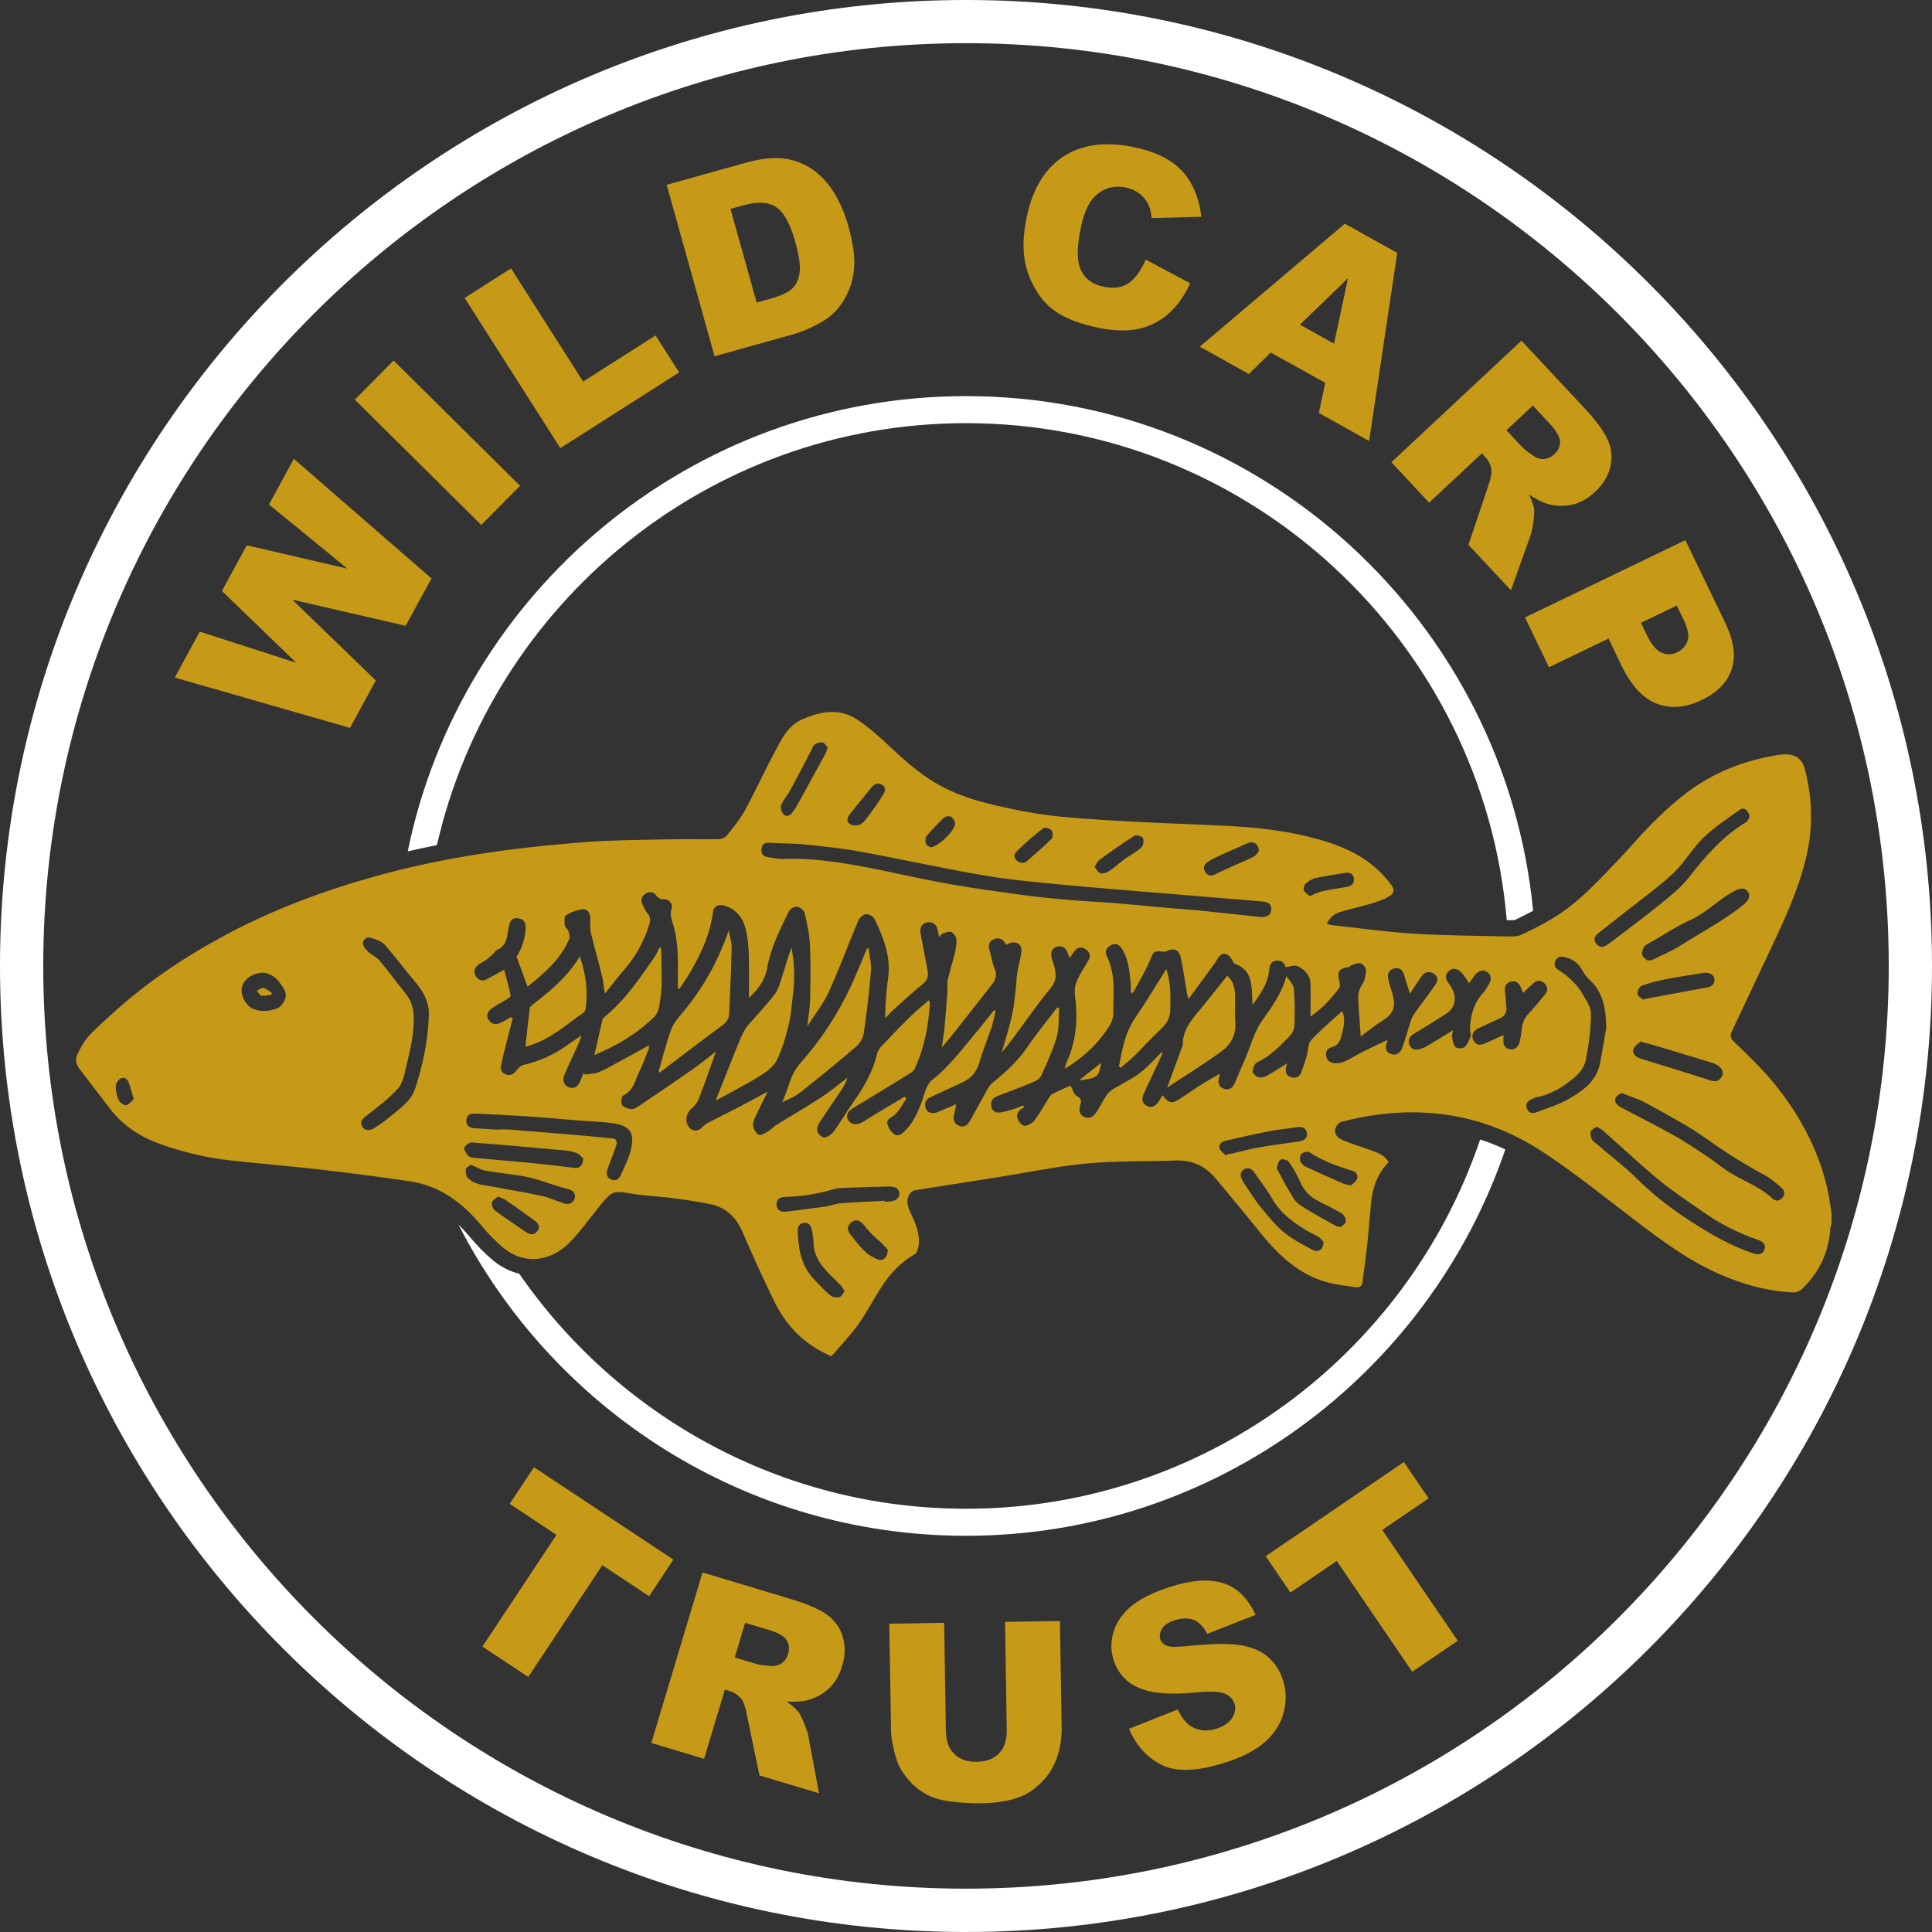 <?xml version="1.0" encoding="utf-8"?>
<!-- Generator: Adobe Illustrator 13.0.0, SVG Export Plug-In . SVG Version: 6.00 Build 14948)  -->
<!DOCTYPE svg PUBLIC "-//W3C//DTD SVG 1.1//EN" "http://www.w3.org/Graphics/SVG/1.1/DTD/svg11.dtd">
<svg version="1.1" id="Layer_1" xmlns="http://www.w3.org/2000/svg" xmlns:xlink="http://www.w3.org/1999/xlink" x="0px" y="0px"
	 width="252.119px" height="252.119px" viewBox="179.602 269.786 252.119 252.119"
	 enable-background="new 179.602 269.786 252.119 252.119" xml:space="preserve">
<rect x="179.602" y="269.786" width="252.119" height="252.119" fill="#333333" stroke="none"/>
<path fill="#FFFFFF" d="M305.661,521.904c-69.511,0-126.059-56.548-126.059-126.06c0-69.511,56.548-126.059,126.059-126.059
	c69.512,0,126.06,56.548,126.06,126.059C431.729,465.356,375.173,521.904,305.661,521.904z M305.661,275.42
	c-66.397,0-120.415,54.018-120.415,120.415c0,66.397,54.017,120.415,120.415,120.415s120.415-54.018,120.415-120.415
	C426.086,329.447,372.059,275.42,305.661,275.42z"/>
<g>
	<g>
		<g>
			<path fill="#FFFFFF" d="M305.661,325.007c37.047,0,67.518,28.589,70.565,64.855c0.009,0,0.019,0,0.028,0
				c0.338,0.009,0.884,0.019,1.054-0.038c0.743-0.348,1.552-0.743,2.36-1.186c-3.631-37.639-35.428-67.16-74.008-67.16
				c-35.88,0-65.908,25.551-72.851,59.408c1.242-0.292,2.512-0.564,3.81-0.818C243.817,348.582,272.03,325.007,305.661,325.007z"/>
		</g>
		<g>
			<path fill="#FFFFFF" d="M305.661,466.673c-24.148,0-45.503-12.154-58.297-30.668c-1.214-0.292-2.38-0.875-3.453-1.769
				c-1.025-0.856-2.051-1.9-3.048-3.095c-0.471-0.564-0.95-1.072-1.43-1.543c12.324,24.073,37.366,40.603,66.219,40.603
				c32.624,0,60.386-21.129,70.386-50.414c-1.072-0.508-2.173-0.941-3.283-1.299C363.291,446.466,336.8,466.673,305.661,466.673z"/>
		</g>
	</g>
</g>
<g>
	<g>
		<path fill="#C69A17" d="M249.283,461.255l18.194,12.051l-3.17,4.778l-6.105-4.045l-9.662,14.582l-5.983-3.961l9.661-14.581
			l-6.105-4.046L249.283,461.255z"/>
		<path fill="#C69A17" d="M264.598,497.237l6.679-22.248l11.458,3.443c2.126,0.64,3.697,1.308,4.704,2.004
			c1.016,0.705,1.722,1.646,2.107,2.841c0.395,1.194,0.376,2.502-0.047,3.913c-0.367,1.232-0.95,2.221-1.75,2.954
			c-0.799,0.733-1.74,1.251-2.822,1.524c-0.696,0.179-1.59,0.226-2.681,0.159c0.734,0.518,1.251,0.97,1.543,1.355
			c0.198,0.254,0.452,0.762,0.752,1.495c0.301,0.743,0.48,1.299,0.546,1.675l1.392,7.45l-7.771-2.333l-1.637-7.901
			c-0.198-1.017-0.442-1.713-0.734-2.089c-0.395-0.489-0.903-0.837-1.533-1.025l-0.612-0.179l-2.709,9.031L264.598,497.237z
			 M275.482,486.081l2.897,0.865c0.311,0.094,0.95,0.179,1.91,0.244c0.48,0.047,0.922-0.075,1.327-0.366
			c0.404-0.292,0.677-0.678,0.818-1.157c0.216-0.715,0.15-1.336-0.188-1.863c-0.338-0.517-1.138-0.969-2.389-1.345l-3.02-0.903
			L275.482,486.081z"/>
		<path fill="#C69A17" d="M310.76,481.434l7.159-0.113l0.226,13.839c0.02,1.373-0.169,2.671-0.583,3.895
			c-0.404,1.223-1.063,2.305-1.957,3.227c-0.894,0.922-1.844,1.58-2.841,1.966c-1.383,0.536-3.058,0.828-5.014,0.856
			c-1.129,0.019-2.361-0.038-3.707-0.179c-1.336-0.142-2.465-0.433-3.367-0.885c-0.903-0.451-1.74-1.109-2.493-1.966
			s-1.279-1.74-1.571-2.653c-0.47-1.467-0.715-2.774-0.734-3.913l-0.226-13.838l7.159-0.113l0.227,14.168
			c0.019,1.27,0.385,2.248,1.101,2.953c0.715,0.706,1.693,1.045,2.944,1.017c1.232-0.019,2.201-0.386,2.888-1.101
			s1.025-1.713,1.007-3.001L310.76,481.434z"/>
		<path fill="#C69A17" d="M326.932,495.385l6.359-2.521c0.479,1.007,1.035,1.722,1.646,2.136c0.997,0.668,2.145,0.78,3.452,0.357
			c0.979-0.32,1.646-0.79,2.032-1.421c0.376-0.63,0.471-1.241,0.272-1.844c-0.188-0.573-0.602-1.007-1.251-1.289
			s-1.957-0.338-3.913-0.141c-3.218,0.301-5.636,0.104-7.281-0.603c-1.646-0.695-2.757-1.909-3.321-3.641
			c-0.367-1.138-0.386-2.313-0.057-3.537c0.329-1.223,1.063-2.342,2.192-3.349c1.138-1.007,2.851-1.882,5.155-2.634
			c2.822-0.922,5.146-1.092,6.971-0.527s3.245,1.947,4.271,4.148l-6.312,2.475c-0.499-0.941-1.092-1.543-1.788-1.815
			c-0.696-0.273-1.523-0.254-2.493,0.056c-0.79,0.255-1.335,0.621-1.627,1.092s-0.357,0.94-0.207,1.42
			c0.113,0.349,0.386,0.612,0.809,0.791c0.414,0.188,1.271,0.207,2.56,0.065c3.188-0.329,5.541-0.376,7.046-0.132
			c1.505,0.245,2.709,0.753,3.612,1.533c0.903,0.781,1.552,1.778,1.947,2.982c0.461,1.421,0.499,2.851,0.104,4.3
			c-0.396,1.448-1.194,2.709-2.398,3.791c-1.204,1.072-2.879,1.956-5.015,2.652c-3.754,1.224-6.595,1.346-8.514,0.367
			S327.844,497.548,326.932,495.385z"/>
		<path fill="#C69A17" d="M344.768,472.863l18.034-12.286l3.227,4.741l-6.049,4.12l9.85,14.46l-5.936,4.045l-9.85-14.459
			l-6.049,4.12L344.768,472.863z"/>
	</g>
</g>
<g>
	<g>
		<path fill="#C69A17" d="M202.406,358.206l3.264-5.992l12.597,4.064l-9.708-9.37l3.246-5.964l13.133,3.048l-10.235-8.373
			l3.246-5.955l17.958,15.607l-3.368,6.181l-14.798-3.415l10.903,10.555l-3.368,6.181L202.406,358.206z"/>
		<path fill="#C69A17" d="M225.905,321.94l5.061-5.108l16.501,16.35l-5.062,5.108L225.905,321.94z"/>
		<path fill="#C69A17" d="M240.233,308.667l6.058-3.857l9.408,14.77l9.454-6.021l3.077,4.826l-15.504,9.878L240.233,308.667z"/>
		<path fill="#C69A17" d="M266.602,293.906l10.273-2.869c2.023-0.564,3.735-0.743,5.137-0.546c1.401,0.198,2.653,0.706,3.753,1.505
			c1.101,0.799,2.022,1.834,2.775,3.095c0.743,1.261,1.335,2.653,1.759,4.177c0.668,2.389,0.913,4.318,0.734,5.795
			c-0.179,1.467-0.621,2.785-1.345,3.941c-0.715,1.157-1.59,2.042-2.615,2.644c-1.402,0.828-2.719,1.421-3.951,1.759l-10.273,2.869
			L266.602,293.906z M274.927,297.039l3.415,12.229l1.693-0.471c1.449-0.404,2.427-0.856,2.944-1.345
			c0.518-0.489,0.847-1.185,0.969-2.079c0.122-0.894-0.066-2.239-0.564-4.026c-0.659-2.371-1.505-3.886-2.521-4.544
			c-1.016-0.659-2.417-0.743-4.214-0.235L274.927,297.039z"/>
		<path fill="#C69A17" d="M329.114,303.671l5.804,3.076c-0.752,1.646-1.693,2.973-2.813,3.96s-2.398,1.646-3.838,1.976
			c-1.439,0.33-3.18,0.301-5.222-0.103c-2.474-0.489-4.431-1.242-5.86-2.268s-2.54-2.559-3.321-4.591
			c-0.79-2.041-0.902-4.468-0.348-7.3c0.733-3.772,2.305-6.473,4.713-8.109c2.399-1.637,5.438-2.088,9.106-1.374
			c2.869,0.564,5.015,1.581,6.435,3.067c1.411,1.486,2.286,3.509,2.615,6.068l-6.491,0.169c-0.084-0.734-0.207-1.289-0.386-1.656
			c-0.291-0.621-0.687-1.129-1.204-1.524c-0.518-0.405-1.119-0.668-1.825-0.809c-1.599-0.311-2.944,0.094-4.045,1.204
			c-0.828,0.828-1.439,2.258-1.844,4.299c-0.498,2.53-0.451,4.336,0.132,5.418c0.583,1.091,1.571,1.769,2.963,2.042
			c1.346,0.263,2.437,0.084,3.283-0.536C327.807,306.051,328.521,305.044,329.114,303.671z"/>
		<path fill="#C69A17" d="M352.548,319.748l-7.121-3.96l-2.851,2.804l-6.406-3.565l18.928-16.049l6.839,3.81l-3.669,24.544
			l-6.566-3.659L352.548,319.748z M353.687,314.631l1.824-8.542l-6.274,6.068L353.687,314.631z"/>
		<path fill="#C69A17" d="M361.175,330.106l16.971-15.861l8.165,8.739c1.515,1.618,2.531,2.992,3.058,4.111
			c0.527,1.12,0.649,2.286,0.396,3.519c-0.264,1.232-0.932,2.352-2.014,3.358c-0.94,0.884-1.938,1.439-3.001,1.675
			c-1.063,0.235-2.126,0.197-3.208-0.104c-0.687-0.198-1.486-0.602-2.389-1.214c0.376,0.819,0.592,1.468,0.648,1.947
			c0.038,0.32,0,0.884-0.112,1.675c-0.113,0.79-0.235,1.364-0.367,1.722l-2.55,7.14l-5.541-5.927l2.568-7.648
			c0.339-0.978,0.48-1.703,0.424-2.173c-0.095-0.621-0.357-1.176-0.81-1.656l-0.433-0.461l-6.886,6.435L361.175,330.106z
			 M376.188,325.938l2.069,2.21c0.227,0.235,0.734,0.63,1.534,1.176c0.395,0.282,0.837,0.404,1.326,0.357
			c0.489-0.047,0.922-0.245,1.289-0.593c0.545-0.508,0.809-1.082,0.771-1.703c-0.028-0.621-0.499-1.411-1.393-2.371l-2.154-2.305
			L376.188,325.938z"/>
		<path fill="#C69A17" d="M399.538,340.275l5.184,10.752c1.129,2.342,1.42,4.365,0.865,6.068s-1.854,3.048-3.914,4.036
			c-2.116,1.016-4.073,1.176-5.87,0.48c-1.806-0.696-3.33-2.352-4.591-4.958l-1.702-3.537l-7.771,3.744l-3.133-6.5L399.538,340.275z
			 M393.743,351.065l0.762,1.581c0.603,1.251,1.242,2.022,1.919,2.314c0.678,0.292,1.354,0.282,2.032-0.047
			c0.658-0.32,1.11-0.8,1.354-1.458c0.245-0.659,0.075-1.59-0.508-2.804l-0.885-1.844L393.743,351.065z"/>
	</g>
</g>
<g>
	<path fill="#C69A17" d="M418.616,428.159c0,0.451,0,0.903,0,1.354c-0.047,0.15-0.142,0.301-0.15,0.452
		c-0.188,3.16-1.421,5.851-3.716,8.033c-0.264,0.254-0.725,0.461-1.082,0.452c-3.35-0.142-6.52-1.025-9.577-2.353
		c-4.083-1.769-7.62-4.402-11.138-7.083c-3.999-3.039-7.912-6.219-12.107-8.956c-8.072-5.269-16.905-6.294-26.182-3.876
		c-0.272,0.066-0.564,0.348-0.687,0.602c-0.357,0.725-0.094,1.383,0.856,1.788c1.204,0.517,2.483,0.875,3.726,1.336
		c0.865,0.319,1.759,0.62,2.258,1.542c-1.468,1.468-2.089,3.303-2.296,5.297c-0.179,1.787-0.301,3.575-0.489,5.353
		c-0.179,1.675-0.414,3.331-0.63,4.996c-0.075,0.545-0.396,0.752-0.941,0.668c-0.912-0.151-1.834-0.245-2.737-0.424
		c-4.177-0.818-7.074-3.49-9.633-6.67c-1.919-2.38-3.876-4.741-5.842-7.084c-1.355-1.618-3.058-2.445-5.222-2.36
		c-3.876,0.15-7.779,0.027-11.627,0.395c-3.924,0.367-7.799,1.194-11.693,1.807c-3.575,0.564-7.159,1.109-10.734,1.693
		c-0.272,0.047-0.583,0.319-0.724,0.573c-0.442,0.79-0.179,1.571,0.169,2.333c0.659,1.402,1.298,2.813,1.044,4.422
		c-0.057,0.367-0.245,0.875-0.526,1.034c-1.816,1.035-3.18,2.513-4.29,4.225c-1.054,1.627-1.938,3.358-3.067,4.93
		c-1.035,1.448-2.286,2.737-3.443,4.102c-0.056,0-0.113,0-0.169,0c-0.292-0.142-0.574-0.292-0.865-0.434
		c-2.954-1.486-5.061-3.81-6.482-6.735c-1.43-2.944-2.794-5.927-4.083-8.937c-0.828-1.929-2.117-3.255-4.167-3.688
		c-1.684-0.357-3.396-0.602-5.108-0.827c-1.608-0.207-3.246-0.245-4.845-0.509c-2.822-0.461-2.813-0.508-4.393,1.336
		c-0.094,0.104-0.16,0.227-0.254,0.339c-1.26,1.543-2.408,3.189-3.791,4.601c-2.634,2.672-6.086,2.916-8.721,0.715
		c-1.006-0.847-1.938-1.815-2.775-2.822c-2.484-2.991-5.428-5.24-9.37-5.833c-3.895-0.583-7.799-1.081-11.703-1.533
		c-3.895-0.451-7.808-0.762-11.703-1.194c-3.095-0.339-6.105-1.054-9.05-2.089c-2.681-0.94-4.986-2.408-6.726-4.694
		c-1.317-1.74-2.653-3.461-3.979-5.192c-0.442-0.574-0.545-1.251-0.254-1.862c0.386-0.818,0.837-1.656,1.439-2.334
		c0.94-1.044,2.013-1.966,3.048-2.916c4.459-4.092,9.445-7.432,14.76-10.282c6.313-3.396,12.992-5.87,19.887-7.78
		c8.88-2.465,17.968-3.688,27.141-4.394c3.556-0.272,7.14-0.272,10.715-0.357c2.22-0.047,4.45,0.009,6.679-0.028
		c0.367-0.009,0.856-0.179,1.072-0.451c0.856-1.073,1.741-2.145,2.39-3.331c1.345-2.465,2.493-5.033,3.829-7.498
		c0.922-1.693,1.693-3.519,3.697-4.384c2.408-1.035,4.817-1.449,7.103,0.056c1.534,1.007,2.907,2.258,4.252,3.519
		c2.286,2.145,4.619,4.196,7.479,5.569c2.756,1.326,5.7,2.004,8.654,2.625c2.126,0.442,4.28,0.79,6.444,0.988
		c3.273,0.311,6.557,0.489,9.84,0.659c3.735,0.197,7.479,0.31,11.224,0.499c3.725,0.179,7.441,0.545,11.063,1.449
		c3.707,0.922,7.226,2.229,9.859,5.202c1.486,1.675,1.929,2.202-0.8,3.199c-1.58,0.574-3.265,0.884-4.883,1.374
		c-0.78,0.235-1.467,0.677-1.815,1.562c0.217,0.066,0.396,0.16,0.584,0.179c3.564,0.386,7.121,0.894,10.695,1.12
		c4.036,0.254,8.101,0.263,12.146,0.357c0.668,0.019,1.411,0.038,1.984-0.235c1.618-0.762,3.236-1.581,4.732-2.559
		c3.048-1.995,5.494-4.685,7.987-7.31c0.64-0.668,1.26-1.355,1.881-2.051c2.117-2.371,4.337-4.619,6.877-6.557
		c3.509-2.681,7.479-4.214,11.797-4.939c2.116-0.357,3.265,0.188,3.697,1.9c0.903,3.575,1.063,7.178,0.282,10.818
		c-0.997,4.628-3.02,8.862-5.015,13.104c-1.59,3.378-3.188,6.745-4.77,10.113c-0.226,0.479-0.366,0.874,0.17,1.401
		c1.815,1.76,3.669,3.51,5.259,5.457c3.264,3.988,5.71,8.457,6.924,13.509C418.296,425.788,418.419,426.983,418.616,428.159z
		 M277.335,400.021c0-1.9,0.038-3.791-0.019-5.691c-0.038-1.082-0.132-2.192-0.386-3.236c-0.32-1.327-0.997-2.39-2.39-2.992
		c-0.884-0.386-1.787-0.254-1.91,0.734c-0.311,2.653-1.392,5.014-2.653,7.31c-0.508,0.931-1.138,1.796-1.712,2.69
		c-0.066-0.037-0.141-0.065-0.207-0.104c0-0.301,0-0.602,0-0.902c0-2.503,0.131-5.015-0.63-7.451
		c-0.207-0.658-0.423-1.289-0.179-2.041c0.197-0.603-0.348-1.223-0.979-1.205c-0.47,0.019-0.743-0.113-1.025-0.489
		c-0.339-0.461-0.865-0.564-1.364-0.264c-0.508,0.311-0.724,0.8-0.461,1.383c0.198,0.433,0.405,0.884,0.706,1.242
		c0.395,0.489,0.348,0.932,0.179,1.487c-0.667,2.145-1.721,4.073-3.198,5.776c-0.884,1.016-1.693,2.098-2.54,3.152
		c-0.226-0.744-0.188-1.402-0.339-2.014c-0.461-1.928-1.016-3.829-1.486-5.748c-0.131-0.546-0.16-1.139-0.104-1.703
		c0.085-0.847-0.292-1.608-1.006-1.514c-0.762,0.094-1.543,0.385-2.183,0.79c-0.245,0.15-0.179,0.884-0.141,1.345
		c0.019,0.235,0.376,0.433,0.461,0.687c0.113,0.33,0.245,0.762,0.123,1.044c-1.129,2.644-3.208,4.459-5.447,6.228
		c-0.479-1.316-0.94-2.578-1.439-3.923c0.752-1.091,1.167-2.437,1.185-3.895c0.009-0.649-0.367-0.997-0.95-1.101
		c-0.574-0.094-0.978,0.179-1.157,0.743c-0.075,0.235-0.113,0.489-0.15,0.734c-0.169,1.082-0.272,2.192-1.515,2.681
		c-0.188,0.075-0.292,0.338-0.451,0.489c-0.282,0.264-0.564,0.527-0.875,0.753c-0.367,0.263-0.791,0.442-1.129,0.715
		c-0.508,0.414-0.602,0.969-0.235,1.505c0.367,0.536,0.903,0.62,1.486,0.301c0.677-0.376,1.355-0.743,2.183-1.204
		c0.301,1.166,0.602,2.258,0.847,3.358c0.028,0.112-0.235,0.339-0.414,0.442c-0.64,0.404-1.317,0.743-1.938,1.166
		c-0.526,0.357-0.959,0.828-0.536,1.543c0.386,0.658,0.969,0.696,1.6,0.404c0.451-0.207,0.865-0.471,1.298-0.715
		c0.085,0.038,0.169,0.076,0.254,0.113c-0.367,1.458-0.744,2.906-1.11,4.365c-0.16,0.639-0.311,1.279-0.433,1.928
		c-0.094,0.564,0.226,0.922,0.724,1.082c0.555,0.17,0.96-0.104,1.308-0.536c0.235-0.292,0.537-0.64,0.866-0.715
		c2.079-0.47,3.979-1.317,5.71-2.559c0.574-0.405,1.157-0.8,1.91-1.308c-0.169,0.498-0.254,0.799-0.376,1.072
		c-0.621,1.373-1.289,2.737-1.872,4.13c-0.311,0.733,0.038,1.448,0.715,1.608c0.743,0.179,1.148-0.254,1.393-0.902
		c0.141-0.357,0.31-0.706,0.461-1.063c0.038,0.094,0.075,0.179,0.122,0.272c0.583-0.094,1.204-0.084,1.74-0.291
		c0.809-0.311,1.562-0.762,2.333-1.176c1.42-0.763,2.822-1.543,4.29-2.343c-0.009,0.179,0.019,0.329-0.028,0.442
		c-0.404,1.016-0.771,2.051-1.251,3.029c-0.546,1.1-0.725,2.445-2.07,3.057c-0.216,0.104-0.348,0.95-0.169,1.232
		c0.216,0.33,0.8,0.527,1.242,0.555c0.348,0.02,0.733-0.254,1.063-0.47c2.295-1.552,4.591-3.104,6.858-4.685
		c1.054-0.734,2.042-1.553,3.095-2.353c-0.752,2.099-1.449,4.14-2.22,6.144c-0.179,0.471-0.546,0.922-0.932,1.26
		c-0.668,0.574-0.922,1.469-0.508,2.23s1.195,0.894,1.815,0.301c0.207-0.188,0.395-0.414,0.63-0.546
		c1.393-0.724,2.804-1.421,4.196-2.145c1.195-0.621,2.39-1.271,3.772-2.013c-0.564,1.146-1.044,2.06-1.477,3
		c-0.207,0.451-0.48,0.96-0.433,1.411c0.047,0.442,0.386,1.054,0.752,1.214c0.311,0.132,0.875-0.254,1.279-0.489
		c0.348-0.197,0.611-0.546,0.959-0.762c1.957-1.214,3.951-2.361,5.88-3.612c1.204-0.781,2.305-1.722,3.453-2.588
		c-0.198,0.649-0.518,1.195-0.866,1.723c-0.95,1.42-1.938,2.813-2.86,4.252c-0.198,0.301-0.292,0.827-0.16,1.138
		c0.131,0.319,0.64,0.743,0.903,0.696c0.433-0.075,0.922-0.414,1.195-0.781c0.903-1.251,1.674-2.586,2.559-3.848
		c1.355-1.918,2.531-3.904,3.067-6.227c0.075-0.33,0.254-0.688,0.489-0.932c1.27-1.355,2.549-2.691,3.876-3.998
		c0.743-0.734,1.571-1.393,2.427-2.136c0.084,0.235,0.132,0.31,0.132,0.376c-0.188,2.973-0.725,5.861-1.995,8.58
		c-0.094,0.188-0.263,0.376-0.442,0.488c-2.512,1.553-5.014,3.096-7.544,4.61c-0.743,0.442-1.016,0.931-0.725,1.533
		c0.301,0.593,1.054,0.79,1.759,0.404c0.64-0.348,1.242-0.771,1.872-1.147c1.251-0.752,2.512-1.496,3.772-2.248
		c0.084,0.074,0.16,0.15,0.245,0.216c-0.508,0.733-0.903,1.59-1.552,2.154c-0.395,0.349-1.054,0.546-0.959,1.101
		c0.084,0.518,0.461,1.092,0.884,1.411c0.545,0.414,1.035-0.028,1.458-0.451c1.063-1.063,1.646-2.39,2.154-3.772
		c0.367-0.988,0.603-2.258,1.346-2.832c2.211-1.73,3.838-3.932,5.606-6.029c0.856-1.008,1.656-2.061,2.484-3.096
		c0.065,0.037,0.141,0.075,0.206,0.104c-0.169,0.696-0.291,1.411-0.517,2.088c-0.518,1.563-1.157,3.086-1.609,4.666
		c-0.366,1.271-1.138,2.08-2.285,2.606c-1.355,0.621-2.7,1.261-4.055,1.882c-0.64,0.291-0.866,0.799-0.668,1.448
		c0.179,0.583,0.884,0.8,1.552,0.526c0.781-0.328,1.562-0.667,2.446-1.053c-0.104,0.508-0.17,0.865-0.254,1.213
		c-0.16,0.649-0.16,1.242,0.545,1.581c0.734,0.348,1.195-0.075,1.524-0.649c0.762-1.336,1.477-2.699,2.229-4.045
		c0.169-0.301,0.376-0.621,0.64-0.838c1.703-1.383,3.312-2.831,4.563-4.666c1.223-1.787,2.606-3.471,3.914-5.201
		c0.094,0.027,0.179,0.056,0.272,0.074c-0.094,1.271,0.01,2.597-0.329,3.791c-0.48,1.703-1.261,3.33-1.985,4.968
		c-0.16,0.357-0.583,0.677-0.959,0.837c-1.6,0.678-3.218,1.289-4.836,1.91c-0.687,0.264-0.894,0.771-0.733,1.411
		c0.141,0.583,0.63,0.79,1.186,0.696c0.583-0.095,1.147-0.264,1.712-0.434c0.423-0.131,0.818-0.319,1.232-0.479
		c0.057,0.085,0.104,0.16,0.16,0.245c-0.104,0.047-0.217,0.074-0.302,0.141c-0.526,0.357-0.8,0.875-0.545,1.449
		c0.159,0.357,0.63,0.846,0.922,0.828c0.451-0.038,0.997-0.367,1.279-0.744c0.677-0.894,1.213-1.891,1.815-2.841
		c0.132-0.207,0.272-0.461,0.479-0.564c0.838-0.423,1.712-0.8,2.38-1.101c0.282,0.498,0.424,1.119,0.8,1.336
		c0.574,0.329,0.659,0.658,0.48,1.213c-0.207,0.659-0.151,1.271,0.564,1.563c0.705,0.291,1.204-0.123,1.562-0.678
		c0.47-0.733,0.855-1.515,1.345-2.238c0.197-0.302,0.527-0.556,0.838-0.753c1.138-0.696,2.38-1.271,3.442-2.069
		c1.063-0.81,1.947-1.844,2.964-2.832c-0.028,0.197-0.02,0.338-0.075,0.451c-0.763,1.656-1.524,3.312-2.314,4.949
		c-0.357,0.742-0.292,1.336,0.311,1.674c0.696,0.395,1.176,0.047,1.571-0.508c0.188-0.264,0.338-0.555,0.526-0.855
		c0.8,1.09,1.214,1.166,2.276,0.461c0.894-0.584,1.769-1.205,2.662-1.77c0.791-0.498,1.6-0.949,2.56-1.514
		c-0.085,0.338-0.123,0.461-0.15,0.602c-0.151,0.668,0.027,1.194,0.724,1.401c0.706,0.198,1.11-0.188,1.374-0.809
		c0.395-0.932,0.78-1.862,1.194-2.784c0.818-1.835,1.251-3.82,2.465-5.494c1.242-1.713,2.483-3.443,3.048-5.626
		c0.404,0.536,0.922,1.081,0.979,1.665c0.142,1.562,0.132,3.151,0.085,4.723c-0.02,0.471-0.254,1.053-0.584,1.383
		c-1.308,1.316-2.559,2.69-4.309,3.48c-0.31,0.141-0.555,0.762-0.564,1.166c-0.009,0.264,0.434,0.678,0.744,0.763
		c0.329,0.095,0.799-0.019,1.119-0.188c0.884-0.488,1.722-1.053,2.634-1.627c-0.047,0.15-0.085,0.244-0.112,0.357
		c-0.16,0.64-0.104,1.223,0.602,1.458c0.658,0.216,1.157-0.038,1.393-0.725c0.226-0.658,0.461-1.317,0.658-1.985
		c0.207-0.715,0.16-1.646,0.603-2.135c1.241-1.355,2.671-2.531,4.045-3.781c0.508,1.185,0.122,2.267-0.142,3.349
		c-0.159,0.658-0.451,1.167-1.194,1.354c-0.603,0.15-0.903,0.631-0.762,1.223c0.141,0.611,0.611,0.865,1.27,0.885
		c0.894,0.019,1.553-0.414,2.286-0.838c1.439-0.837,2.991-1.495,4.45-2.211c0.009-0.056,0.019,0.029-0.01,0.095
		c-0.357,0.94-0.245,1.448,0.386,1.712c0.678,0.282,1.223,0.057,1.571-0.837c0.414-1.091,0.687-2.229,1.054-3.34
		c0.122-0.386,0.301-0.771,0.536-1.101c0.922-1.299,1.919-2.549,2.803-3.876c0.396-0.593,0.066-1.223-0.63-1.448
		c-0.706-0.226-1.092,0.197-1.43,0.725c-0.414,0.639-0.838,1.27-1.354,2.041c-0.311-0.998-0.546-1.74-0.781-2.493
		c-0.197-0.63-0.611-0.959-1.261-0.809c-0.64,0.16-0.922,0.64-0.8,1.289c0.113,0.574,0.273,1.148,0.461,1.703
		c0.499,1.477,0.518,2.766-1.034,3.716c-1.072,0.659-2.042,1.468-3.011,2.173c-0.113-1.617-0.197-3.057-0.311-4.506
		c-0.065-0.8-0.009-1.515,0.489-2.239c0.349-0.499,0.479-1.204,0.518-1.825c0.019-0.32-0.32-0.818-0.621-0.95
		c-0.291-0.132-0.753,0.066-1.129,0.169c-0.216,0.065-0.404,0.301-0.621,0.329c-1.147,0.16-1.42,0.574-1.129,1.73
		c0.075,0.302,0.17,0.744,0.01,0.951c-1.007,1.336-2.098,2.605-3.754,3.744c0-1.6,0.038-2.973-0.009-4.338
		c-0.038-1.091-0.79-1.806-1.675-2.238c-0.386-0.188-0.987,0.075-1.562,0.132c-0.132-0.48-0.489-0.96-1.251-0.847
		c-0.8,0.122-0.847,0.752-0.922,1.393c-0.188,1.664-1.129,2.963-2.146,4.402c-0.15-2.229,0.217-4.535-2.408-5.428
		c-0.254-0.461-0.518-0.997-0.94-1.186c-0.603-0.272-1.044,0.179-1.317,0.743c-0.057,0.123-0.141,0.245-0.226,0.358
		c-1.119,1.524-2.239,3.048-3.452,4.704c-0.113-0.302-0.151-0.377-0.16-0.443c-0.282-1.655-0.527-3.311-0.865-4.957
		c-0.198-0.969-0.819-1.251-1.675-0.913c-0.15,0.057-0.311,0.169-0.452,0.16c-1.495-0.132-1.383-0.094-1.956,1.27
		c-0.603,1.43-1.439,2.756-2.173,4.13c-0.095-0.038-0.179-0.085-0.273-0.122c0-0.414,0.038-0.838-0.009-1.242
		c-0.17-1.533-0.273-3.095-1.157-4.44c-0.33-0.508-0.8-0.79-1.421-0.442c-0.593,0.329-0.856,0.799-0.518,1.467
		c1.157,2.353,0.838,4.864,0.828,7.347c0,0.49-0.113,1.035-0.357,1.449c-1.43,2.437-3.443,4.309-5.983,5.87
		c0.104-0.366,0.142-0.611,0.245-0.827c1.279-2.795,1.495-5.711,1.101-8.721c-0.085-0.603-0.02-1.309,0.216-1.863
		c0.414-0.969,1.025-1.853,1.553-2.775c0.348-0.621,0.112-1.091-0.404-1.439c-0.527-0.357-1.025-0.235-1.421,0.245
		c-0.217,0.263-0.386,0.555-0.64,0.913c-0.113-0.292-0.188-0.471-0.254-0.649c-0.245-0.677-0.715-1.016-1.439-0.818
		c-0.631,0.169-0.856,0.781-0.621,1.6c0.094,0.32,0.217,0.64,0.301,0.959c0.254,0.987,0.349,1.835-0.433,2.784
		c-1.769,2.136-3.33,4.432-4.985,6.651c-0.433,0.583-0.903,1.138-1.439,1.815c0.489-1.722,0.979-3.255,1.336-4.816
		c0.272-1.186,0.366-2.408,0.518-3.622c0.084-0.649,0.065-1.308,0.169-1.947c0.16-0.959,0.451-1.9,0.555-2.869
		c0.085-0.8-0.611-1.289-1.392-1.082c-0.207,0.057-0.386,0.179-0.603,0.282c-0.376-0.781-0.987-1.044-1.693-0.696
		c-0.725,0.357-0.611,1.025-0.396,1.693c0.217,0.659,0.264,1.393,0.556,2.014c0.433,0.922,0.122,1.608-0.433,2.305
		c-1.553,1.956-3.076,3.923-4.619,5.88c-0.564,0.715-1.157,1.401-1.815,2.201c0.141-0.988,0.282-1.807,0.357-2.635
		c0.15-1.617,0.272-3.227,0.386-4.844c0.028-0.405-0.095-0.828,0-1.214c0.291-1.242,0.677-2.475,0.979-3.716
		c0.131-0.564,0.244-1.176,0.179-1.74c-0.038-0.348-0.367-0.809-0.678-0.931c-0.311-0.123-0.762,0.094-1.139,0.216
		c-0.15,0.047-0.244,0.263-0.423,0.479c-0.085-0.414-0.15-0.733-0.226-1.053c-0.16-0.668-0.734-1.044-1.383-0.894
		c-0.621,0.141-0.96,0.687-0.838,1.355c0.32,1.665,0.64,3.33,0.941,5.004c0.122,0.688-0.057,1.205-0.641,1.685
		c-1.288,1.044-2.502,2.173-3.734,3.274c-0.414,0.366-0.771,0.789-1.167,1.185c0.019-1.769,0.123-3.462,0.367-5.127
		c0.423-2.86-0.574-5.391-1.778-7.864c-0.16-0.32-0.79-0.621-1.147-0.574c-0.357,0.047-0.809,0.48-0.969,0.856
		c-1.289,3.066-2.427,6.199-3.81,9.229c-0.706,1.562-1.815,2.935-2.822,4.534c0.141-1.316,0.338-2.427,0.367-3.537
		c0.047-2.361,0.084-4.732-0.028-7.093c-0.066-1.392-0.367-2.775-0.687-4.139c-0.085-0.357-0.612-0.771-0.988-0.837
		c-0.32-0.056-0.903,0.273-1.063,0.593c-1.204,2.408-2.39,4.835-2.87,7.507C279.377,397.877,278.389,398.986,277.335,400.021z
		 M344.278,389.467c0.688-0.028,1.204-0.301,1.224-1.016c0.028-0.734-0.499-0.979-1.167-1.025c-3.415-0.273-6.82-0.555-10.235-0.847
		c-5.521-0.461-11.044-0.884-16.557-1.411c-3.255-0.311-6.51-0.621-9.728-1.176c-5.381-0.931-10.715-2.116-16.096-3.095
		c-2.361-0.433-4.751-0.668-7.141-0.913c-1.477-0.15-2.973-0.122-4.45-0.216c-0.536-0.038-0.978,0.028-1.119,0.593
		c-0.151,0.621,0.038,1.147,0.743,1.27c0.715,0.122,1.449,0.272,2.173,0.245c4.299-0.151,8.476,0.621,12.653,1.467
		c3.039,0.621,6.068,1.317,9.125,1.844c3.18,0.555,6.379,0.988,9.567,1.421c2.023,0.272,4.055,0.461,6.077,0.64
		c1.731,0.15,3.462,0.207,5.193,0.348c2.455,0.197,4.901,0.442,7.356,0.658c1.393,0.123,2.794,0.216,4.187,0.348
		C338.822,388.893,341.551,389.185,344.278,389.467z M235.539,402.75c0.207-1.91-0.564-3.424-1.759-4.836
		c-1.354-1.599-2.606-3.302-3.998-4.863c-0.405-0.452-1.129-0.668-1.74-0.875c-0.527-0.179-1.044,0.169-1.082,0.649
		c-0.028,0.357,0.329,0.828,0.64,1.119c0.47,0.461,1.138,0.725,1.562,1.223c1.139,1.345,2.164,2.793,3.283,4.159
		c0.743,0.902,1.11,1.861,1.148,3.066c0.075,2.201-0.433,4.289-0.941,6.387c-0.254,1.045-0.433,2.258-1.082,3.012
		c-1.167,1.335-2.643,2.408-4.054,3.518c-0.499,0.395-0.998,0.696-0.687,1.411c0.254,0.573,0.884,0.725,1.59,0.292
		c0.791-0.48,1.534-1.045,2.239-1.628c1.232-1.016,2.615-1.956,3.132-3.556C234.729,408.874,235.407,405.854,235.539,402.75z
		 M244.579,417.209c0-0.01,0-0.019,0-0.028c0.508,0,1.016-0.038,1.524,0.01c3.349,0.263,6.688,0.546,10.028,0.827
		c1.12,0.095,2.229,0.227,3.349,0.33c0.461,0.037,0.668,0.272,0.583,0.715c-0.066,0.32-0.188,0.63-0.301,0.94
		c-0.301,0.81-0.63,1.608-0.903,2.427c-0.188,0.574-0.056,1.082,0.574,1.308c0.668,0.235,1.007-0.206,1.232-0.724
		c0.414-0.932,0.884-1.863,1.167-2.832c0.706-2.437,0.085-3.462-2.173-3.801c-1.496-0.226-3.02-0.254-4.525-0.376
		c-2.267-0.179-4.535-0.396-6.802-0.546c-2.276-0.15-4.544-0.254-6.82-0.357c-0.621-0.027-1.054,0.282-1.063,0.932
		c0,0.64,0.423,0.932,1.035,0.979C242.509,417.077,243.544,417.143,244.579,417.209z M387.957,416.814
		c-0.291,0.225-0.677,0.376-0.762,0.63c-0.104,0.292-0.01,0.706,0.132,0.997c0.141,0.282,0.461,0.48,0.715,0.696
		c1.769,1.515,3.641,2.935,5.287,4.572c2.136,2.116,4.487,3.895,6.999,5.513c2.54,1.627,5.117,3.142,7.996,4.102
		c0.621,0.207,1.242,0.254,1.515-0.433c0.272-0.696-0.197-1.092-0.828-1.309c-2.54-0.865-4.91-2.06-7.103-3.603
		c-1.919-1.354-3.903-2.644-5.72-4.13c-2.54-2.089-4.938-4.347-7.403-6.52C388.588,417.125,388.296,417.012,387.957,416.814z
		 M407.901,376.438c-0.02-0.837-0.716-1.364-1.204-1.016c-1.656,1.176-3.368,2.295-4.817,3.688c-1.438,1.393-2.445,3.236-3.903,4.61
		c-1.863,1.759-3.979,3.255-6.002,4.863c-1.271,1.007-2.568,1.995-3.839,3.011c-0.441,0.348-0.63,0.809-0.235,1.326
		c0.396,0.518,0.875,0.555,1.393,0.188c0.142-0.094,0.282-0.179,0.414-0.282c2.268-1.741,4.563-3.434,6.783-5.23
		c1.251-1.016,2.54-2.07,3.527-3.331c2.145-2.756,4.394-5.362,7.432-7.178C407.694,376.917,407.816,376.56,407.901,376.438z
		 M389.218,403.879c-0.057-2.926-0.611-4.846-2.295-6.341c-0.405-0.366-0.688-0.884-0.979-1.364
		c-0.499-0.828-1.242-1.27-2.154-1.496c-0.603-0.15-1.092,0.038-1.279,0.64c-0.179,0.583,0.216,0.894,0.687,1.195
		c0.546,0.349,1.063,0.753,1.523,1.214c0.471,0.471,0.941,0.979,1.271,1.562c0.499,0.884,1.223,1.844,1.223,2.766
		c0.01,2.004-0.291,4.026-0.658,6.002c-0.15,0.79-0.696,1.637-1.308,2.173c-1.486,1.299-3.143,2.361-5.146,2.747
		c-0.245,0.047-0.471,0.179-0.696,0.282c-0.499,0.226-0.753,0.602-0.564,1.148c0.207,0.602,0.696,0.752,1.223,0.545
		c1.411-0.536,2.879-0.979,4.187-1.722c1.862-1.063,3.659-2.305,4.13-4.628C388.738,406.785,389.029,404.961,389.218,403.879z
		 M391.222,412.42c-0.226,0.142-0.471,0.227-0.621,0.396c-0.451,0.508-0.264,1.043,0.518,1.467c2.276,1.214,4.581,2.371,6.839,3.622
		c1.374,0.762,2.682,1.637,3.989,2.503c0.865,0.564,1.693,1.185,2.521,1.806c2.032,1.515,4.563,2.201,6.436,3.979
		c0.376,0.357,0.884,0.366,1.279-0.085c0.376-0.442,0.338-0.922-0.066-1.279c-0.677-0.593-1.354-1.214-2.135-1.637
		c-2.625-1.411-5.128-2.974-7.564-4.714c-2.492-1.797-5.268-3.217-7.958-4.723C393.461,413.201,392.332,412.872,391.222,412.42z
		 M369.265,404.199c-0.075,0.301-0.216,0.573-0.179,0.818c0.075,0.488,0.132,1.072,0.433,1.41c0.188,0.207,0.96,0.217,1.195,0.01
		c0.395-0.348,0.611-0.932,0.818-1.449c0.075-0.197-0.104-0.479-0.095-0.724c0.01-1.862,0.452-3.565,1.769-4.977
		c0.245-0.264,0.405-0.603,0.603-0.913c0.498-0.79,0.442-1.354-0.16-1.759c-0.555-0.367-1.194-0.15-1.702,0.583
		c-0.207,0.301-0.424,0.603-0.64,0.903c-0.349-0.508-0.593-0.96-0.923-1.327c-0.592-0.648-1.204-0.714-1.692-0.291
		c-0.564,0.498-0.527,0.988,0.047,1.76c0.95,1.25,1.063,2.896-0.452,3.856c-1.373,0.866-2.737,1.74-4.139,2.56
		c-0.612,0.357-0.866,0.855-0.621,1.467c0.216,0.546,0.725,0.771,1.336,0.574c0.291-0.094,0.602-0.188,0.855-0.339
		C366.866,405.666,368.032,404.951,369.265,404.199z M378.361,399.354c-0.112-0.272-0.207-0.508-0.301-0.733
		c-0.272-0.649-0.78-0.932-1.42-0.696c-0.621,0.217-0.734,0.752-0.631,1.393c0.104,0.602,0.066,1.223,0.16,1.834
		c0.122,0.856-0.311,1.299-1.025,1.618c-0.903,0.396-1.797,0.8-2.672,1.241c-0.705,0.358-0.894,0.932-0.602,1.525
		c0.31,0.611,0.827,0.742,1.57,0.395c0.771-0.348,1.533-0.705,2.353-1.072c0,0.254,0.009,0.395,0,0.526
		c-0.066,0.668,0.122,1.214,0.847,1.327c0.705,0.112,1.109-0.349,1.27-0.979c0.141-0.574,0.235-1.158,0.292-1.74
		c0.075-0.763,0.357-1.383,0.884-1.938c0.734-0.771,1.402-1.608,2.079-2.418c0.376-0.451,0.508-0.94,0.066-1.438
		c-0.48-0.537-1.007-0.574-1.543-0.095C379.265,398.479,378.851,398.893,378.361,399.354z M394.59,395.13
		c0.386-0.047,0.536-0.038,0.658-0.094c1.251-0.621,2.55-1.157,3.726-1.9c2.634-1.674,5.399-3.132,7.874-5.061
		c0.827-0.64,1.251-1.213,0.902-1.825c-0.366-0.63-0.922-0.677-1.899-0.15c-1.967,1.063-3.5,2.747-5.569,3.688
		c-1.788,0.818-3.443,1.919-5.155,2.897c-0.339,0.197-0.753,0.357-0.97,0.649c-0.206,0.292-0.338,0.771-0.244,1.091
		C393.997,394.753,394.42,394.97,394.59,395.13z M295.059,426.484c0,0.047,0.009,0.085,0.009,0.132
		c0.141-0.009,0.282-0.019,0.424-0.019c0.95-0.038,1.486-0.414,1.477-1.035c-0.009-0.648-0.499-0.969-1.505-0.94
		c-2.023,0.057-4.045,0.113-6.077,0.188c-0.301,0.009-0.621,0.056-0.913,0.141c-2.126,0.631-4.29,0.979-6.51,1.035
		c-0.611,0.019-1.101,0.366-1.025,1.072c0.066,0.63,0.546,0.922,1.148,0.856c1.722-0.198,3.453-0.424,5.165-0.668
		c0.687-0.104,1.364-0.377,2.051-0.433C291.221,426.663,293.14,426.588,295.059,426.484z M255.708,421
		c-0.15-0.141-0.395-0.527-0.734-0.687c-0.47-0.216-1.016-0.339-1.542-0.386c-4.083-0.377-8.166-0.743-12.249-1.054
		c-0.33-0.028-0.884,0.367-0.979,0.668c-0.084,0.292,0.245,0.763,0.508,1.072c0.151,0.179,0.508,0.245,0.771,0.264
		c2.559,0.245,5.118,0.442,7.677,0.696c1.806,0.179,3.603,0.395,5.4,0.621C255.172,422.279,255.661,421.932,255.708,421z
		 M241.061,421.781c-0.226,0.179-0.63,0.339-0.668,0.564c-0.056,0.357,0,0.865,0.226,1.109c0.828,0.923,2.032,0.96,3.161,1.167
		c2.192,0.404,4.403,0.771,6.576,1.242c1.007,0.216,1.957,0.695,2.945,0.997c0.621,0.188,1.279-0.235,1.326-0.818
		c0.057-0.64-0.329-0.95-0.931-1.092c-0.545-0.122-1.063-0.311-1.599-0.471c-1.232-0.376-2.437-0.855-3.697-1.101
		c-1.806-0.357-3.65-0.508-5.466-0.827C242.34,422.439,241.775,422.082,241.061,421.781z M352.303,431.856
		c-0.112-0.132-0.31-0.442-0.583-0.621c-0.489-0.319-1.044-0.536-1.552-0.837c-1.797-1.073-3.443-2.277-4.525-4.149
		c-0.696-1.213-1.571-2.313-2.37-3.471c-0.329-0.471-0.771-0.706-1.299-0.414c-0.518,0.292-0.583,0.8-0.319,1.317
		c0.15,0.301,0.339,0.583,0.526,0.865c0.611,0.903,1.186,1.844,1.872,2.681c0.96,1.167,1.9,2.371,3.048,3.33
		c1.129,0.941,2.483,1.618,3.782,2.334C351.626,433.286,352.331,432.835,352.303,431.856z M393.94,405.789
		c-0.057-0.048-0.104-0.095-0.16-0.142c-0.339,0.301-0.809,0.546-0.987,0.931c-0.245,0.518,0.065,0.988,0.593,1.232
		c0.254,0.123,0.526,0.188,0.79,0.273c2.813,0.875,5.635,1.721,8.438,2.634c0.715,0.235,1.261,0.292,1.665-0.414
		c0.329-0.573,0.075-1.157-0.678-1.571c-0.169-0.094-0.348-0.188-0.536-0.244c-2.577-0.781-5.155-1.562-7.732-2.342
		C394.862,406.023,394.401,405.91,393.94,405.789z M354.561,429.899c0.188-0.188,0.659-0.442,0.678-0.725
		c0.019-0.348-0.254-0.874-0.564-1.053c-1.035-0.621-2.136-1.12-3.198-1.685c-1.044-0.564-1.778-1.393-2.249-2.512
		c-0.376-0.894-0.894-1.75-1.458-2.54c-0.169-0.245-0.818-0.396-1.063-0.263c-0.273,0.141-0.404,0.668-0.461,1.034
		c-0.028,0.235,0.197,0.508,0.329,0.762c0.357,0.668,0.687,1.346,1.082,1.985c0.441,0.705,0.8,1.58,1.439,2.022
		c1.562,1.072,3.264,1.947,4.91,2.888C354.1,429.853,354.231,429.843,354.561,429.899z M214.042,396.711
		c-1.477,0-2.69,0.902-2.878,1.947c-0.198,1.063,0.517,2.417,1.552,2.813c1.006,0.385,2.069,0.281,3.039-0.085
		c0.433-0.16,0.847-0.706,1.035-1.167c0.357-0.875-0.198-1.505-0.706-2.22C215.473,397.134,214.71,396.852,214.042,396.711z
		 M339.575,420.567c0.057-0.047,0.112-0.095,0.169-0.142c0.226-0.037,0.442-0.065,0.668-0.112c1.176-0.272,2.343-0.593,3.528-0.8
		c1.74-0.311,3.509-0.518,5.249-0.79c0.621-0.095,1.101-0.461,0.95-1.138c-0.16-0.716-0.725-0.81-1.401-0.688
		c-1.082,0.188-2.183,0.254-3.256,0.461c-2.013,0.396-4.007,0.838-6.002,1.299c-0.526,0.122-0.894,0.518-0.705,1.053
		C338.889,420.041,339.293,420.285,339.575,420.567z M289.829,438.31c-0.216-0.339-0.348-0.621-0.545-0.827
		c-0.546-0.574-1.129-1.102-1.675-1.675c-0.997-1.054-1.787-2.221-1.834-3.744c-0.019-0.583-0.094-1.176-0.216-1.74
		c-0.113-0.546-0.386-1.045-1.063-0.96c-0.668,0.085-0.818,0.583-0.79,1.176c0.094,2.286,0.461,4.469,2.135,6.209
		c0.706,0.734,1.393,1.478,2.173,2.126c0.263,0.217,0.79,0.245,1.157,0.16C289.415,438.987,289.584,438.602,289.829,438.31z
		 M287.608,367.321c-0.197-0.216-0.404-0.611-0.668-0.658c-0.32-0.066-0.743,0.104-1.044,0.292c-0.207,0.132-0.282,0.47-0.414,0.725
		c-0.913,1.74-1.806,3.48-2.747,5.211c-0.357,0.659-0.894,1.242-1.185,1.919c-0.132,0.311,0.009,0.866,0.226,1.157
		c0.32,0.433,0.837,0.339,1.157-0.056c0.348-0.423,0.63-0.913,0.894-1.402c1.176-2.126,2.342-4.262,3.509-6.397
		C287.449,367.905,287.486,367.679,287.608,367.321z M393.979,400.229c0.348-0.075,0.479-0.113,0.62-0.141
		c2.578-0.48,5.155-0.969,7.733-1.43c0.658-0.113,1.034-0.434,0.997-1.111c-0.028-0.564-0.733-0.922-1.439-0.799
		c-1.618,0.272-3.245,0.489-4.854,0.809c-1.091,0.217-2.183,0.489-3.217,0.875c-0.282,0.104-0.556,0.705-0.527,1.054
		C393.319,399.796,393.79,400.05,393.979,400.229z M355.925,424.48c0.207-0.226,0.631-0.498,0.771-0.865
		c0.198-0.526-0.179-0.922-0.687-1.072c-1.938-0.574-3.81-1.279-5.522-2.39c-0.226-0.15-0.8-0.019-1.034,0.188
		c-0.198,0.179-0.264,0.695-0.16,0.979c0.112,0.301,0.442,0.602,0.752,0.743c1.618,0.762,3.265,1.486,4.901,2.201
		C355.182,424.358,355.445,424.377,355.925,424.48z M343.884,380.85c-0.019-0.969-0.743-1.355-1.449-1.035
		c-1.138,0.518-2.295,0.997-3.434,1.515c-0.611,0.282-1.232,0.555-1.787,0.931c-0.442,0.292-0.678,0.781-0.339,1.308
		c0.349,0.537,0.818,0.583,1.383,0.282c0.64-0.338,1.299-0.63,1.957-0.922c0.997-0.452,2.013-0.847,2.973-1.345
		C343.526,381.423,343.733,381.019,343.884,380.85z M322.435,382.919c0.292,0.329,0.499,0.762,0.79,0.828
		c0.339,0.075,0.81-0.075,1.11-0.282c0.706-0.48,1.346-1.063,2.032-1.571c0.725-0.527,1.543-0.931,2.191-1.524
		c0.254-0.226,0.339-0.894,0.188-1.223c-0.113-0.235-0.865-0.451-1.101-0.301c-1.571,0.997-3.095,2.079-4.601,3.17
		C322.811,382.195,322.688,382.543,322.435,382.919z M295.454,432.892c-0.131-0.151-0.395-0.489-0.687-0.781
		c-0.48-0.461-1.007-0.875-1.468-1.346c-0.395-0.395-0.715-0.865-1.091-1.27c-0.451-0.479-0.988-0.658-1.552-0.169
		c-0.555,0.479-0.489,1.034-0.084,1.552c0.602,0.771,1.204,1.562,1.91,2.229c0.471,0.452,1.082,0.79,1.684,1.035
		C294.805,434.415,295.445,433.889,295.454,432.892z M244.579,425.93c-0.264,0.244-0.706,0.461-0.781,0.771s0.122,0.856,0.386,1.044
		c1.298,0.969,2.662,1.844,3.989,2.775c0.555,0.386,1.072,0.546,1.542-0.065c0.48-0.621,0.085-1.063-0.395-1.411
		c-1.223-0.903-2.455-1.778-3.697-2.644C245.369,426.222,245.031,426.127,244.579,425.93z M350.525,386.729
		c0.564-0.235,0.987-0.489,1.439-0.593c1.072-0.235,2.154-0.423,3.236-0.583c0.64-0.094,1.119-0.357,1.091-1.035
		c-0.038-0.715-0.564-0.922-1.204-0.818c-1.289,0.207-2.587,0.395-3.857,0.687c-0.461,0.104-0.912,0.414-1.27,0.743
		c-0.188,0.169-0.301,0.64-0.197,0.865C349.895,386.296,350.262,386.494,350.525,386.729z M294.053,372.025
		c-0.132,0.075-0.442,0.188-0.621,0.395c-1.006,1.204-1.976,2.437-2.963,3.65c-0.348,0.433-0.423,0.969,0.038,1.261
		c0.32,0.207,0.894,0.216,1.27,0.075c0.386-0.15,0.725-0.545,0.979-0.903c0.771-1.053,1.571-2.107,2.22-3.245
		C295.332,372.637,294.88,372.044,294.053,372.025z M313.074,382.392c0.066-0.019,0.301-0.019,0.433-0.141
		c1.139-0.997,2.286-1.976,3.35-3.039c0.188-0.188,0.15-0.865-0.048-1.091c-0.206-0.235-0.884-0.414-1.072-0.263
		c-1.223,0.969-2.437,1.985-3.527,3.104C311.673,381.517,312.171,382.364,313.074,382.392z M300.967,380.351
		c1.092,0,3.358-2.286,3.274-3.161c-0.028-0.301-0.302-0.687-0.564-0.828c-0.227-0.122-0.706-0.038-0.903,0.141
		c-0.79,0.743-1.543,1.534-2.239,2.361c-0.188,0.226-0.207,0.696-0.112,0.998C300.497,380.106,300.863,380.257,300.967,380.351z
		 M197.053,413.201c-0.254-0.855-0.423-1.505-0.64-2.126c-0.188-0.526-0.649-0.8-1.12-0.526c-0.301,0.179-0.592,0.668-0.592,1.016
		c0,0.602,0.141,1.242,0.395,1.787c0.15,0.32,0.687,0.715,0.978,0.658C196.451,413.945,196.761,413.465,197.053,413.201z"/>
	<path fill="#C69A17" d="M215.002,399.589c0.028-0.075,0.047-0.15,0.076-0.235c-0.358-0.226-0.687-0.555-1.082-0.648
		c-0.254-0.057-0.583,0.244-0.884,0.385c0.207,0.217,0.386,0.594,0.621,0.631C214.137,399.787,214.579,399.646,215.002,399.589z"/>
	<path fill="#C69A17" d="M272.989,413.418c0.593-1.506,1.101-2.785,1.609-4.064c0.574-1.43,1.129-2.869,1.74-4.289
		c0.226-0.527,0.527-1.055,0.894-1.496c1.139-1.355,2.399-2.615,3.462-4.026c0.518-0.687,0.744-1.618,1.016-2.465
		c0.395-1.204,0.715-2.427,1.186-3.622c0.376,2.032,0.442,4.045,0.188,6.068c-0.16,1.326-0.245,2.681-0.555,3.97
		c-0.395,1.59-0.837,3.208-1.571,4.666c-0.414,0.837-1.345,1.505-2.183,2.022C276.978,411.301,275.078,412.261,272.989,413.418z"/>
	<path fill="#C69A17" d="M292.952,393.559c0.113,0.988,0.395,1.985,0.31,2.954c-0.226,2.71-0.545,5.409-0.94,8.1
		c-0.094,0.63-0.518,1.336-1.007,1.759c-2.361,2.023-4.779,3.989-7.215,5.918c-0.715,0.564-1.562,0.95-2.456,1.336
		c0.875-1.637,0.998-3.51,2.324-5.005c2.719-3.067,4.986-6.491,6.708-10.226c0.734-1.59,1.374-3.218,2.06-4.836
		C292.801,393.549,292.876,393.559,292.952,393.559z"/>
	<path fill="#C69A17" d="M274.692,391.226c0.132,0.715,0.396,1.439,0.386,2.154c-0.056,2.907-0.188,5.823-0.329,8.73
		c-0.028,0.62-0.338,1.081-0.903,1.495c-2.757,2.014-5.447,4.102-8.175,6.162c-0.066-0.113-0.122-0.16-0.113-0.188
		c0.527-1.816,0.979-3.66,1.627-5.438c0.292-0.801,0.913-1.516,1.477-2.192C271.324,398.771,273.319,395.224,274.692,391.226z"/>
	<path fill="#C69A17" d="M339.744,397.124c0.95,0.81,1.054,1.909,1.044,3.048c-0.009,1.016-0.056,2.032,0.02,3.039
		c0.132,1.712-0.678,2.973-1.947,3.885c-2.229,1.59-4.563,3.039-6.943,4.609c0.631-1.73,1.224-3.339,1.807-4.938
		c0.075-0.207,0.226-0.423,0.217-0.63c-0.01-2.154,1.401-3.547,2.634-5.052C337.637,399.777,338.682,398.451,339.744,397.124z"/>
	<path fill="#C69A17" d="M257.166,407.463c0.348-1.533,0.687-3.048,1.044-4.563c0.038-0.15,0.15-0.301,0.273-0.404
		c2.681-2.174,4.572-5.005,6.519-7.79c0.264-0.376,0.423-0.828,0.64-1.251c0.075,0,0.151,0.01,0.235,0.01
		c0.028,1.543,0.094,3.086,0.066,4.619c-0.019,0.997-0.132,2.004-0.311,2.991c-0.084,0.489-0.301,1.054-0.64,1.393
		C262.707,404.716,260.007,406.287,257.166,407.463z"/>
	<path fill="#C69A17" d="M255.266,394.594c0.819,2.371,1.091,4.591,0.743,6.887c-0.028,0.15-0.113,0.338-0.226,0.423
		c-2.267,1.58-4.337,3.48-7.065,4.317c-0.188,0.057-0.367,0.104-0.545,0.15c0.179-1.693,0.357-3.367,0.555-5.032
		c0.019-0.151,0.207-0.311,0.348-0.423C251.371,399.137,253.62,397.322,255.266,394.594z"/>
	<path fill="#C69A17" d="M325.614,408.959c0.433-2.183,0.79-4.365,2.098-6.294c1.431-2.098,2.729-4.271,4.083-6.416
		c0.593,1.646,0.555,3.461,0.518,5.268c-0.019,1.016-0.404,1.797-1.157,2.502c-1.232,1.148-2.361,2.398-3.556,3.584
		c-0.556,0.546-1.176,1.017-1.76,1.516C325.765,409.072,325.689,409.016,325.614,408.959z"/>
	<path fill="#C69A17" d="M323.3,408.488c-0.357,1.967-0.47,1.919-2.925,2.295C321.428,409.956,322.341,409.24,323.3,408.488z"/>
</g>
</svg>
